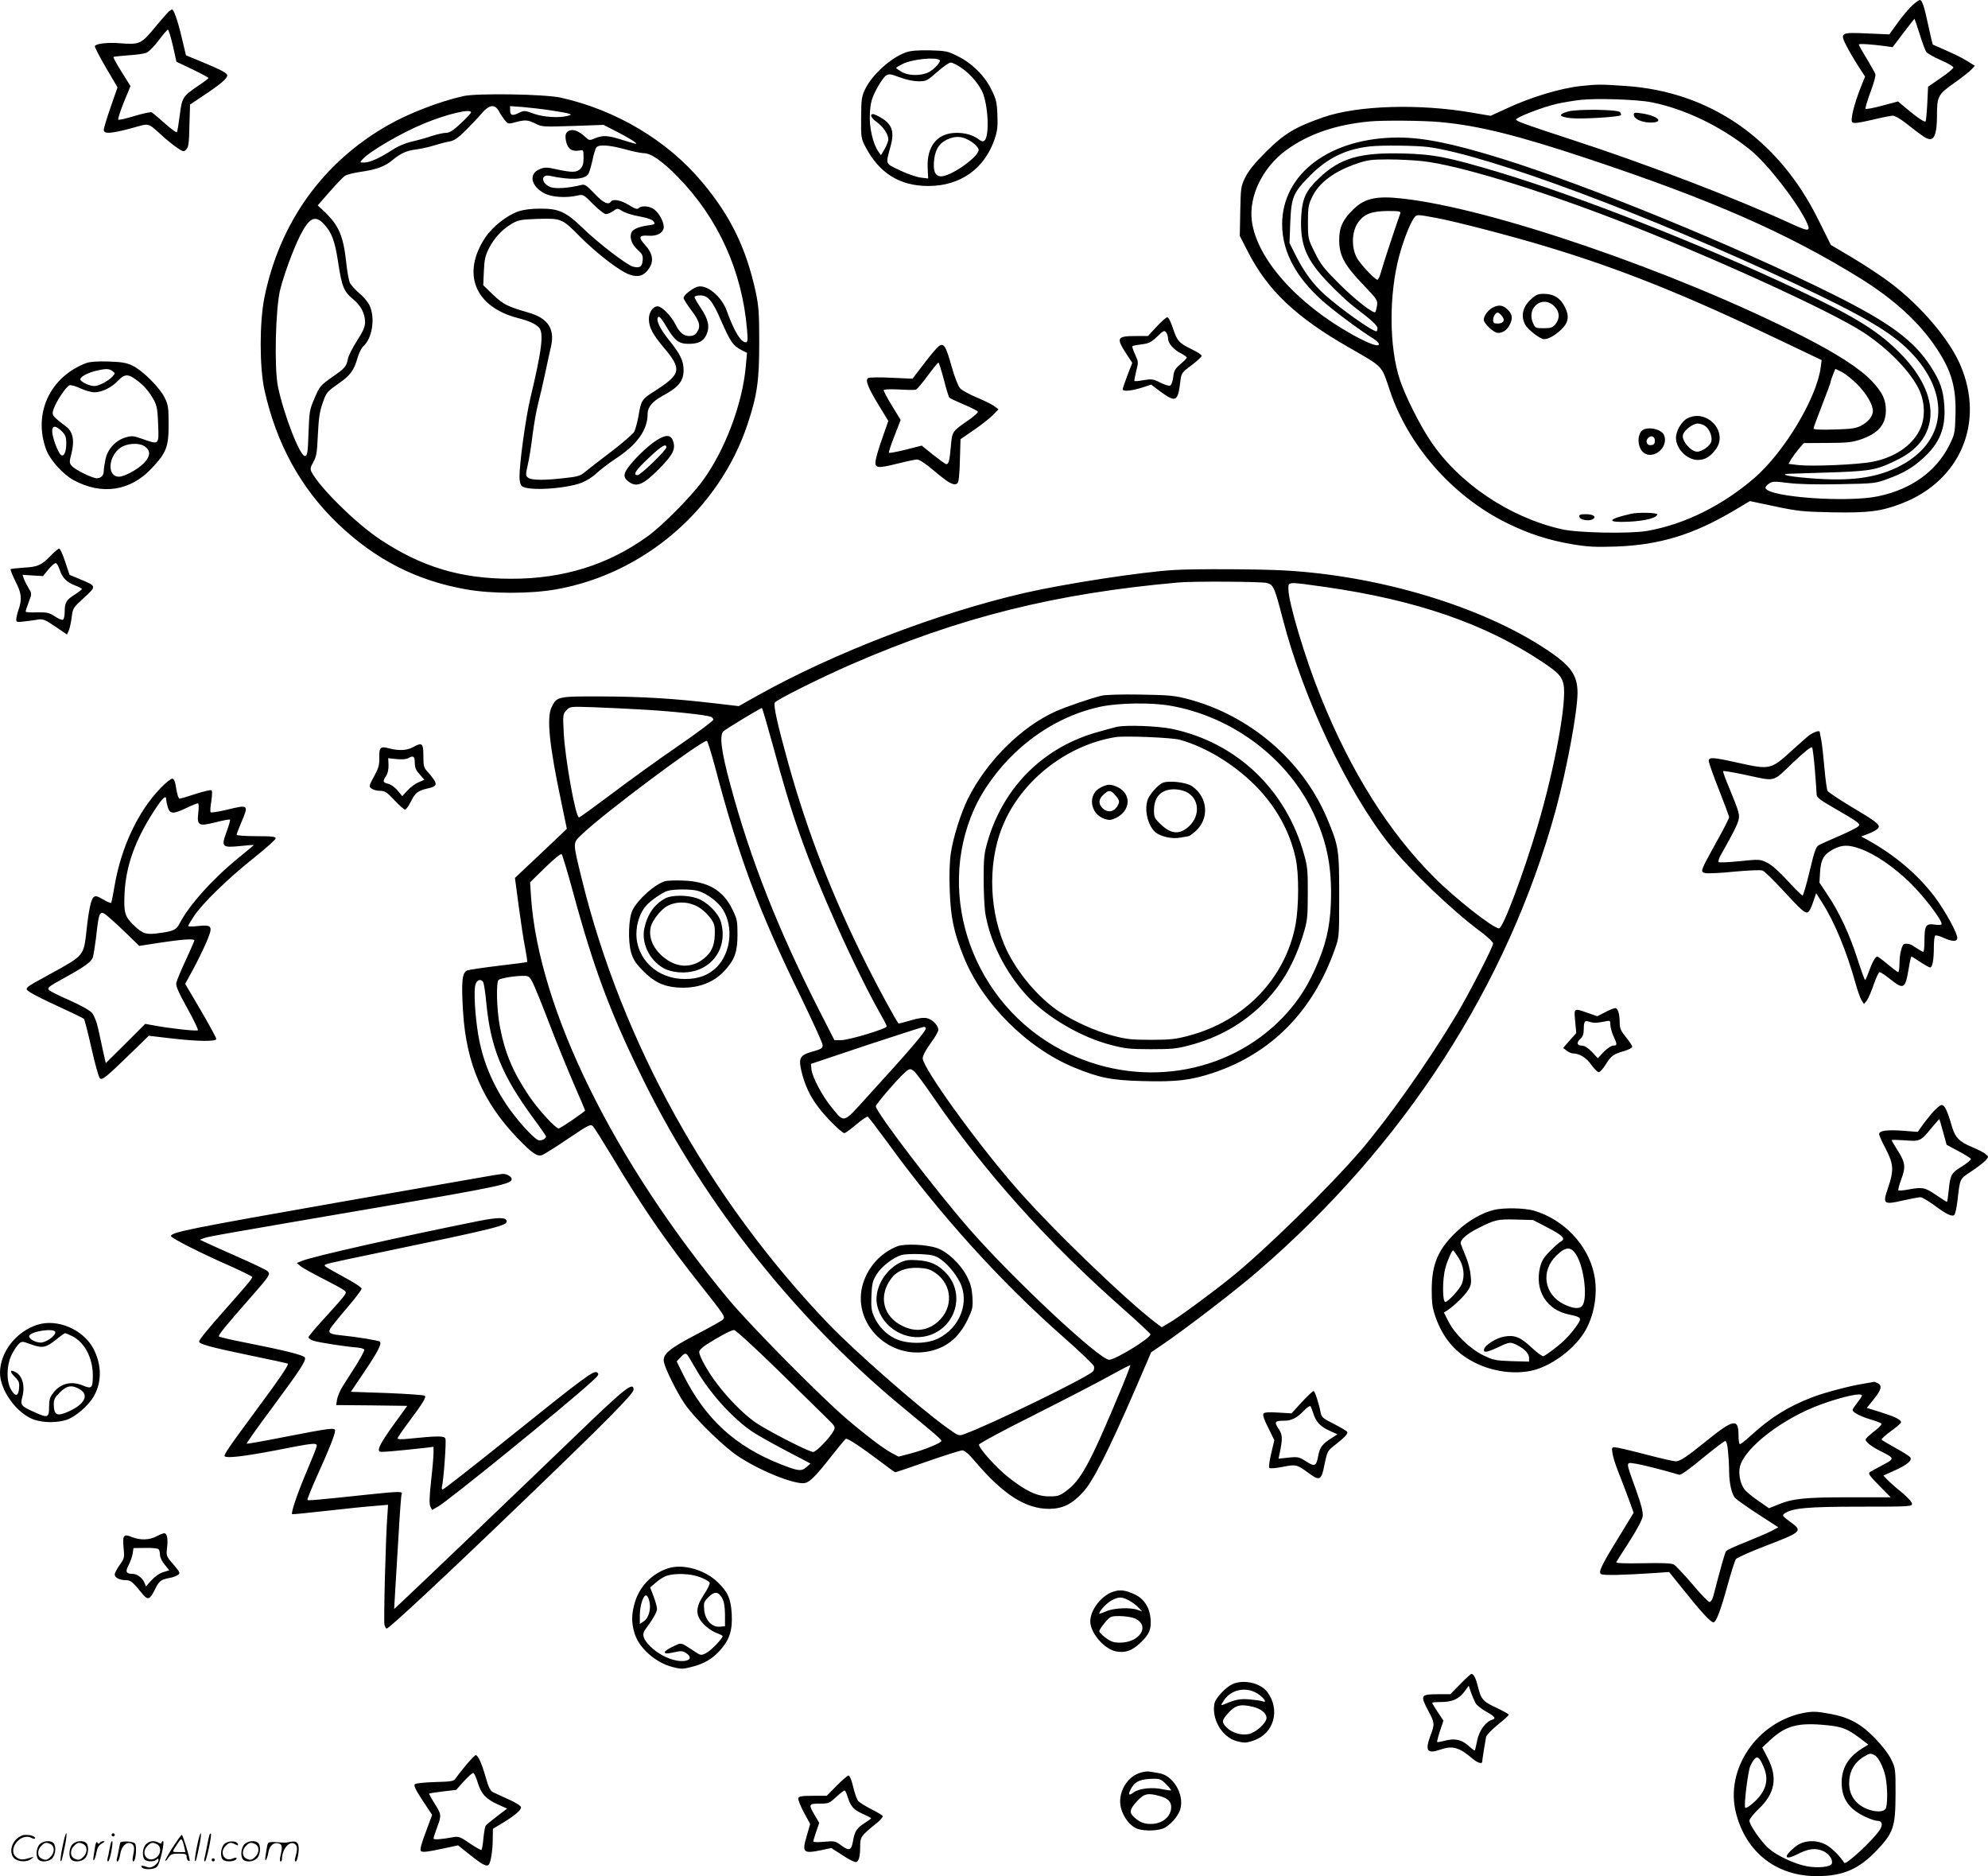 <?xml version="1.0" encoding="UTF-8"?>
<svg xmlns="http://www.w3.org/2000/svg" version="1.0" viewBox="0 0 1272.052 1200.401" preserveAspectRatio="xMidYMid meet">
  <g transform="translate(-0.599,1201) scale(0.1,-0.1)" fill="#000000" stroke="none">
    <path d="M12243 11976 c-21 -19 -63 -68 -93 -110 l-55 -76 -140 6 c-172 8 -177 5 -135 -78 16 -31 49 -88 74 -127 l46 -71 -29 -72 c-44 -113 -66 -207 -53 -220 9 -9 40 -5 126 15 62 15 123 27 134 27 11 0 47 -20 79 -45 120 -94 137 -105 159 -105 30 0 44 47 44 150 0 123 7 136 108 207 49 35 99 74 111 87 l23 25 -46 29 c-37 24 -86 47 -223 107 -1 0 -13 52 -27 115 -27 129 -41 170 -56 170 -5 0 -27 -15 -47 -34z m46 -183 c16 -54 36 -106 43 -116 7 -9 49 -33 93 -52 44 -19 80 -40 80 -47 0 -6 -36 -37 -81 -67 l-81 -56 -5 -108 c-3 -59 -8 -110 -11 -114 -7 -6 -54 25 -124 84 l-52 44 -101 -27 c-55 -15 -103 -24 -107 -20 -3 3 11 51 31 106 22 56 35 107 32 116 -4 10 -29 54 -56 100 -28 45 -50 85 -50 89 0 7 79 2 176 -11 l40 -6 69 91 c38 50 70 91 71 91 1 0 16 -44 33 -97z M1088 11938 c-8 -7 -50 -54 -92 -105 -87 -105 -97 -109 -219 -100 -80 7 -158 -2 -164 -18 -2 -6 30 -68 71 -138 l74 -126 -44 -126 c-24 -70 -44 -135 -44 -146 0 -27 43 -25 175 10 124 34 101 40 205 -53 30 -27 72 -60 93 -74 36 -24 39 -24 55 -8 14 14 18 41 20 152 l4 135 91 61 c103 68 147 106 147 125 0 15 -36 35 -164 88 l-100 41 -28 117 c-23 99 -50 177 -61 177 -2 0 -10 -6 -19 -12z m24 -220 l23 -103 103 -49 c56 -27 102 -52 102 -55 0 -3 -28 -25 -63 -48 -102 -69 -107 -77 -121 -192 -7 -55 -15 -103 -18 -107 -4 -3 -39 22 -78 57 -39 35 -76 66 -83 70 -6 4 -56 -7 -110 -23 -54 -17 -101 -27 -104 -24 -4 4 12 53 35 111 l43 104 -57 91 c-31 50 -55 93 -52 95 2 3 44 7 94 11 49 3 101 10 116 16 16 6 50 41 79 79 28 38 55 69 59 69 5 0 19 -46 32 -102z M5800 11674 c-94 -34 -212 -141 -257 -232 -24 -49 -26 -65 -27 -185 -1 -127 0 -134 28 -187 88 -168 219 -250 402 -250 205 0 360 110 425 302 17 51 20 80 17 154 -3 79 -8 100 -38 160 -43 89 -126 171 -217 215 -63 32 -76 34 -178 37 -82 1 -122 -2 -155 -14z m219 -49 c9 -10 -34 -58 -69 -76 -48 -26 -133 -25 -176 2 -19 11 -34 22 -34 25 0 2 19 13 42 25 59 30 214 46 237 24z m134 -46 c56 -37 109 -97 137 -153 39 -82 49 -287 15 -316 -9 -7 -19 -5 -36 8 -35 27 -85 42 -141 42 -125 0 -194 -85 -186 -229 l3 -63 -50 6 c-27 4 -88 25 -133 47 -94 46 -90 33 -57 155 24 88 10 135 -52 175 -26 16 -53 29 -60 29 -24 0 -13 -25 22 -50 42 -30 75 -79 75 -111 0 -13 -11 -41 -24 -63 l-23 -39 -17 24 c-35 50 -59 155 -54 242 4 69 10 93 41 154 21 40 48 79 60 88 22 14 29 13 91 -10 40 -15 87 -25 119 -25 50 0 56 3 120 60 38 33 76 60 86 60 10 0 39 -14 64 -31z m72 -478 c22 -15 41 -36 43 -48 6 -44 -185 -178 -245 -171 -36 4 -48 38 -39 112 9 69 41 110 101 131 50 17 89 10 140 -24z M10125 11460 c-134 -14 -326 -72 -485 -147 l-96 -44 -117 20 c-341 59 -732 47 -953 -29 -182 -64 -249 -104 -365 -219 -76 -76 -114 -123 -135 -166 -28 -57 -29 -67 -32 -217 l-3 -157 52 -102 c127 -247 308 -419 646 -612 224 -129 207 -111 263 -278 118 -352 403 -675 745 -844 139 -69 267 -111 420 -137 101 -17 146 -19 280 -15 279 10 493 75 754 229 l104 62 161 -34 c146 -31 180 -34 367 -38 232 -4 312 6 444 57 373 144 531 514 377 880 -70 167 -254 384 -451 532 -57 43 -166 115 -242 160 l-138 82 -80 161 c-255 516 -692 819 -1232 856 -159 11 -182 11 -284 0z m446 -104 c211 -41 445 -153 632 -303 106 -85 286 -314 356 -450 38 -76 28 -79 -86 -27 -358 165 -932 385 -1418 543 -288 94 -346 115 -348 126 -3 13 172 81 262 101 41 9 108 20 150 25 106 11 361 3 452 -15z m-1351 -127 c245 -22 498 -85 945 -234 793 -264 1270 -473 1740 -763 219 -136 382 -284 491 -449 99 -148 129 -256 122 -442 -3 -103 -5 -112 -42 -185 -84 -164 -240 -276 -451 -321 -195 -42 -704 -6 -722 52 -2 6 7 19 21 28 23 16 36 16 123 5 62 -8 182 -11 328 -8 226 4 231 5 310 34 101 37 157 70 224 130 108 97 148 194 138 339 -7 101 -26 156 -89 253 -108 165 -260 277 -618 456 -622 310 -1568 698 -2125 871 -309 96 -501 135 -660 135 -436 0 -745 -230 -745 -555 0 -186 101 -363 297 -523 84 -69 213 -163 284 -207 18 -11 35 -26 37 -34 9 -26 -58 -3 -165 56 -361 201 -616 489 -647 730 -20 158 68 339 217 450 143 105 317 165 537 186 84 8 345 6 450 -4z m-73 -160 c386 -53 1407 -434 2344 -874 436 -205 613 -309 733 -430 273 -277 240 -591 -78 -745 -145 -70 -306 -90 -556 -70 -164 13 -217 29 -100 30 41 1 167 5 280 9 219 9 253 17 386 84 263 133 271 405 18 667 -143 148 -290 240 -663 415 -630 297 -1396 597 -1921 755 -320 95 -408 113 -606 118 -276 7 -401 -29 -534 -154 -89 -84 -111 -132 -118 -249 -9 -181 31 -278 179 -430 56 -58 127 -124 158 -147 113 -86 151 -120 151 -139 0 -10 -3 -19 -7 -19 -28 1 -231 145 -332 236 -72 65 -131 144 -181 244 l-43 85 5 132 c7 163 18 189 127 300 112 112 226 168 381 186 77 9 303 6 377 -4z m-39 -90 c225 -25 717 -174 1237 -374 593 -228 1378 -586 1585 -722 161 -106 303 -253 357 -369 38 -83 39 -187 0 -260 -51 -99 -163 -173 -302 -199 -93 -18 -377 -30 -468 -21 l-67 8 17 30 c10 16 32 46 49 66 l32 37 148 1 c123 0 160 4 212 21 115 38 165 96 165 188 0 69 -23 116 -90 187 -78 82 -226 177 -451 291 -810 411 -1992 817 -2557 877 -161 18 -237 1 -308 -68 -68 -65 -92 -117 -92 -197 0 -100 33 -161 153 -286 91 -95 94 -101 89 -135 -4 -20 -8 -39 -11 -41 -12 -12 -131 81 -232 182 -95 95 -117 122 -155 199 -44 89 -44 90 -44 195 0 96 3 111 28 163 45 91 142 163 287 212 64 22 93 26 198 26 67 0 166 -5 220 -11z m-142 -334 c-18 -49 -108 -319 -121 -367 -8 -32 -20 -58 -25 -58 -13 0 -85 73 -121 123 -49 68 -48 187 2 251 38 48 85 65 183 66 74 0 87 -2 82 -15z m239 -31 c125 -24 480 -116 700 -183 474 -143 885 -308 1491 -598 l266 -127 -6 -47 c-26 -196 -232 -540 -423 -706 -204 -177 -448 -298 -688 -340 -112 -19 -442 -13 -547 11 -337 77 -661 296 -842 570 -68 102 -158 283 -191 381 -72 212 -73 555 -4 805 26 94 66 197 90 231 20 29 14 29 154 3z m2686 -1064 c58 -59 99 -129 99 -169 0 -33 -29 -70 -74 -94 -35 -18 -62 -22 -173 -25 -87 -3 -133 0 -133 6 0 6 25 73 55 150 30 77 55 144 55 150 0 5 7 26 15 46 l15 36 43 -21 c23 -12 67 -48 98 -79z M10041 11297 c-68 -19 -62 -34 16 -43 70 -7 307 7 320 19 3 4 1 13 -6 20 -17 17 -272 20 -330 4z M10460 11276 c0 -25 46 -48 101 -50 99 -2 58 43 -53 59 -40 6 -48 5 -48 -9z M9799 10092 c-50 -46 -63 -105 -34 -159 18 -33 96 -93 121 -93 26 0 64 20 103 55 53 48 61 88 31 149 -27 57 -72 86 -134 86 -40 0 -52 -5 -87 -38z m152 -41 c35 -35 38 -77 8 -115 -18 -22 -28 -26 -75 -26 -54 0 -55 1 -70 36 -41 98 64 178 137 105z M9565 10046 c-33 -14 -65 -55 -65 -82 0 -23 64 -84 90 -84 32 0 58 17 75 50 21 40 19 65 -7 94 -30 32 -56 38 -93 22z m50 -56 c24 -27 13 -50 -25 -50 -25 0 -30 4 -30 23 0 22 16 47 30 47 4 0 15 -9 25 -20z M10804 9334 c-38 -19 -74 -80 -74 -126 0 -69 71 -141 140 -141 47 0 83 23 118 73 75 111 -61 255 -184 194z m112 -49 c28 -19 48 -69 40 -100 -7 -28 -59 -65 -91 -65 -41 1 -102 73 -90 109 9 30 63 71 94 71 14 0 36 -7 47 -15z M10506 9248 c-23 -32 -20 -90 5 -122 55 -70 176 12 143 99 -17 44 -122 61 -148 23z m89 -58 c0 -18 -6 -26 -23 -28 -27 -4 -40 22 -22 44 19 22 45 13 45 -16z M10445 8723 c-157 -35 -165 -58 -17 -51 105 5 182 25 182 47 0 11 -123 14 -165 4z M10112 8703 c4 -20 63 -30 87 -14 24 15 1 31 -45 31 -38 0 -45 -3 -42 -17z M2970 11395 c-154 -35 -351 -111 -483 -187 -416 -237 -692 -623 -789 -1101 -32 -158 -32 -444 0 -592 76 -343 232 -628 469 -855 240 -230 504 -365 822 -421 163 -29 411 -29 575 0 564 100 1044 513 1225 1056 62 187 75 278 75 520 0 191 -3 234 -22 325 -62 284 -161 488 -346 708 -222 264 -548 458 -901 537 -103 23 -536 30 -625 10z m228 -96 c9 -18 27 -43 38 -58 21 -25 24 -25 68 -13 63 17 80 15 129 -9 40 -21 50 -21 238 -15 l197 7 78 -40 c85 -43 145 -81 129 -81 -5 0 -45 11 -88 25 -90 29 -124 31 -174 10 -35 -15 -38 -14 -62 9 -38 34 -70 49 -96 42 -30 -8 -37 -30 -25 -78 12 -43 38 -59 83 -51 26 5 27 4 27 -46 0 -38 -5 -56 -20 -71 -24 -24 -52 -25 -150 -4 -68 15 -78 15 -112 1 -71 -30 -55 -108 31 -154 47 -25 140 -31 213 -14 35 8 38 7 99 -55 35 -35 72 -64 82 -64 10 0 31 9 46 19 27 20 28 20 62 -1 18 -11 67 -26 108 -33 50 -9 80 -20 89 -32 12 -17 9 -19 -34 -25 -64 -9 -102 -26 -109 -49 -11 -34 5 -75 41 -107 30 -27 35 -37 32 -69 -3 -40 -19 -50 -62 -39 -37 9 -224 152 -317 243 -112 108 -155 128 -274 128 -61 0 -107 -6 -143 -18 -74 -26 -164 -97 -211 -167 -153 -230 -67 -444 209 -515 70 -18 110 -36 134 -60 33 -33 20 -142 -55 -455 -29 -123 -69 -410 -69 -501 0 -30 6 -51 16 -60 38 -31 273 -18 381 22 32 13 74 39 97 62 23 21 77 63 121 92 138 90 205 184 205 288 0 41 31 79 92 112 107 58 138 95 138 168 0 59 -22 103 -95 193 -59 74 -84 129 -67 146 7 7 23 -13 51 -60 53 -91 80 -112 142 -112 64 0 95 15 115 58 23 50 13 99 -35 170 -23 34 -41 66 -41 71 0 6 16 11 36 11 51 0 80 -35 137 -168 56 -128 75 -155 126 -181 l37 -19 -8 -86 c-21 -241 -135 -542 -279 -736 -73 -100 -258 -286 -347 -350 -254 -184 -542 -274 -877 -273 -322 0 -573 76 -839 253 -154 103 -382 328 -436 429 -10 20 -9 29 11 65 20 35 24 61 29 176 5 105 12 150 31 203 23 66 28 71 96 119 81 56 103 86 127 169 9 31 26 65 38 75 56 50 76 179 39 259 -10 22 -39 57 -65 78 -25 21 -52 51 -60 65 -8 15 -19 76 -25 136 -18 165 -47 233 -136 319 l-46 43 76 87 c42 48 86 94 98 102 12 8 56 19 97 25 104 15 156 34 204 73 57 47 92 63 156 71 30 4 82 15 115 26 33 10 77 22 98 25 29 5 53 21 105 73 37 37 83 86 103 110 46 53 82 57 107 11z m332 5 c52 -8 104 -17 115 -21 19 -6 18 -7 -5 -14 -54 -15 -154 -9 -217 13 -60 22 -63 22 -98 5 -42 -20 -55 -16 -55 19 l0 25 83 -6 c45 -4 125 -13 177 -21z m-510 -13 c0 -5 -29 -36 -65 -70 -50 -47 -73 -61 -96 -61 -16 0 -55 -9 -87 -19 -31 -11 -88 -27 -127 -36 -44 -10 -92 -30 -130 -55 -78 -51 -143 -80 -179 -80 -29 0 -29 0 -10 21 46 51 248 169 394 229 145 60 300 97 300 71z m985 -236 c49 -14 104 -25 120 -25 46 0 120 -51 220 -154 257 -263 410 -602 441 -975 6 -68 4 -81 -8 -81 -32 0 -74 69 -122 202 -34 93 -129 171 -188 153 -34 -11 -88 -54 -88 -71 0 -8 23 -44 50 -80 53 -70 62 -103 34 -142 -10 -15 -25 -22 -48 -22 -36 0 -63 23 -90 78 -28 54 -86 112 -112 112 -31 0 -58 -41 -56 -85 2 -52 24 -93 92 -175 122 -144 116 -173 -58 -284 -79 -50 -84 -57 -101 -160 -7 -38 -19 -82 -26 -97 -8 -15 -74 -72 -147 -128 -73 -55 -149 -114 -168 -130 -31 -26 -47 -31 -132 -40 -131 -15 -210 -14 -232 2 -17 13 -18 17 -3 83 9 38 23 125 31 194 9 69 25 161 37 205 11 44 32 132 45 195 13 63 30 138 36 165 25 112 -21 180 -145 215 -137 40 -160 52 -226 114 l-63 61 4 90 c3 73 9 100 32 145 33 66 85 122 146 158 40 24 58 27 153 31 166 5 167 5 283 -112 114 -114 258 -224 321 -245 54 -18 91 -6 121 39 33 47 25 97 -23 150 -46 51 -42 65 19 61 52 -4 90 14 98 46 8 28 -24 94 -57 120 -30 24 -84 29 -103 10 -9 -9 -23 -4 -62 20 -51 32 -103 41 -115 22 -15 -24 -51 -7 -105 51 -49 52 -62 61 -83 56 -82 -21 -169 -27 -201 -13 -59 25 -60 84 -2 71 132 -28 217 -25 245 9 6 8 18 47 27 87 8 40 20 79 26 86 16 20 84 15 183 -12z m-1928 -477 c52 -55 72 -109 93 -249 23 -152 37 -186 95 -233 50 -41 76 -91 77 -146 0 -31 -11 -57 -51 -119 -28 -44 -54 -95 -58 -113 -10 -53 -18 -63 -102 -121 -75 -53 -80 -59 -112 -134 -32 -73 -34 -86 -39 -223 -4 -124 -7 -145 -22 -148 -31 -6 -137 266 -174 447 -24 122 -15 500 15 619 26 101 83 255 126 342 59 117 97 136 152 78z M4184 9177 c-63 -47 -150 -137 -173 -180 -17 -31 -10 -50 23 -73 49 -32 91 -13 188 85 92 93 110 129 89 184 -16 41 -56 36 -127 -16z m86 -29 c0 -18 -165 -178 -184 -178 -33 0 -14 30 70 109 81 77 114 97 114 69z M7407 9920 l-56 -60 -75 0 c-123 0 -129 -11 -66 -109 l41 -63 -31 -79 c-16 -43 -30 -83 -30 -89 0 -16 52 -12 120 9 l62 20 60 -45 c97 -71 111 -64 126 61 7 59 8 60 72 108 36 27 65 54 65 60 0 7 -29 26 -65 43 -80 39 -92 52 -120 137 -12 37 -27 67 -35 67 -7 0 -38 -27 -68 -60z m73 -76 c0 -30 35 -71 81 -94 21 -11 39 -24 39 -28 0 -4 -18 -23 -41 -42 -35 -30 -42 -43 -46 -84 -4 -28 -12 -50 -20 -53 -8 -3 -36 5 -63 19 -44 23 -54 24 -105 16 -31 -6 -58 -8 -60 -6 -2 2 3 30 11 63 15 57 15 60 -7 107 -12 26 -20 50 -17 53 3 3 29 8 59 12 45 5 61 13 99 49 40 39 46 42 58 27 6 -9 12 -27 12 -39z M6013 9795 c-11 -8 -54 -58 -94 -111 l-74 -97 -135 6 c-74 4 -141 3 -149 -2 -20 -13 -2 -59 69 -176 l60 -98 -39 -112 c-22 -61 -41 -127 -43 -146 -4 -45 13 -47 142 -15 55 14 111 26 124 26 15 0 57 -28 112 -75 92 -78 127 -96 147 -76 8 8 13 61 15 146 l4 135 86 59 c48 33 103 76 122 96 l35 36 -25 19 c-14 11 -64 36 -112 56 -47 20 -96 46 -108 59 -13 14 -35 70 -55 140 -37 133 -50 153 -82 130z m32 -212 c15 -60 31 -112 36 -117 4 -5 47 -25 94 -45 48 -20 87 -40 88 -46 1 -5 -21 -25 -48 -45 -121 -84 -115 -76 -125 -178 -8 -91 -14 -112 -29 -112 -5 0 -42 27 -83 59 l-74 60 -102 -26 c-57 -14 -105 -23 -108 -20 -3 3 13 51 35 107 l40 103 -55 90 c-30 49 -54 95 -54 100 0 6 36 8 98 5 53 -3 102 -4 109 -1 7 2 40 42 75 89 34 46 65 84 69 84 3 0 18 -48 34 -107z M558 9687 c-233 -88 -342 -324 -256 -555 24 -65 108 -158 175 -194 181 -98 364 -70 500 76 94 100 108 137 108 281 0 107 -3 125 -25 170 -31 64 -141 174 -205 205 -40 19 -68 24 -154 27 -73 2 -118 -1 -143 -10z m167 -51 c19 -14 19 -15 0 -36 -25 -27 -87 -60 -115 -60 -33 0 -90 28 -90 43 0 17 49 43 106 56 57 13 78 13 99 -3z m151 -55 c49 -34 88 -80 117 -135 17 -33 22 -63 25 -153 5 -132 7 -129 -102 -91 -57 20 -68 21 -107 9 -64 -19 -114 -74 -128 -139 -6 -29 -11 -63 -11 -75 0 -29 -18 -47 -45 -47 -28 0 -136 53 -159 78 -17 20 -17 25 -3 80 21 82 10 139 -33 172 -93 71 -94 73 -81 113 16 48 81 146 102 152 9 3 40 -6 70 -20 30 -14 70 -25 89 -25 48 0 111 31 151 74 41 43 64 45 115 7z m-475 -330 c24 -24 29 -38 29 -76 0 -58 -15 -91 -35 -75 -19 16 -55 114 -55 150 0 39 22 39 61 1z m522 -92 c49 -26 49 -66 2 -114 -41 -41 -124 -85 -158 -85 -78 0 -69 133 12 187 38 25 107 31 144 12z M330 8454 c-60 -61 -81 -71 -173 -76 -42 -3 -80 -7 -83 -10 -3 -3 11 -37 30 -76 40 -76 44 -116 21 -182 -8 -23 -15 -52 -15 -63 0 -18 4 -19 53 -13 28 3 68 9 87 12 31 5 45 -1 110 -45 l75 -51 12 28 c6 15 14 53 18 85 7 55 9 59 78 122 82 75 82 75 -25 119 l-67 28 -28 84 c-15 46 -32 84 -38 84 -6 0 -31 -21 -55 -46z m58 -90 c17 -51 45 -80 99 -100 23 -9 43 -19 43 -23 0 -3 -20 -19 -45 -35 -55 -34 -65 -51 -65 -110 0 -25 -5 -48 -11 -51 -5 -4 -29 6 -52 21 -37 24 -50 27 -114 26 -40 -2 -73 1 -73 5 0 5 9 32 20 61 20 53 20 54 1 85 -11 18 -25 45 -31 61 l-10 28 65 -4 66 -4 35 43 c20 24 41 42 48 40 6 -2 17 -21 24 -43z M7520 8363 c-209 -12 -696 -87 -959 -147 -555 -128 -1217 -382 -1707 -656 l-121 -68 -154 18 c-263 31 -465 43 -724 44 -281 1 -287 0 -320 -70 -32 -67 -14 -244 62 -603 l36 -174 -64 -61 c-35 -34 -110 -104 -166 -157 l-102 -96 24 -180 c13 -98 31 -219 41 -266 9 -48 15 -89 13 -92 -2 -2 -84 -13 -181 -24 -98 -12 -188 -25 -202 -30 -33 -13 -39 -68 -27 -266 21 -332 127 -577 350 -809 93 -96 125 -118 157 -106 13 5 88 52 166 105 135 91 143 94 159 78 9 -10 65 -99 124 -197 188 -315 345 -543 560 -814 163 -206 164 -207 145 -226 -8 -8 -85 -51 -170 -95 -175 -92 -215 -126 -206 -175 9 -45 80 -189 131 -265 52 -79 211 -239 315 -318 118 -89 357 -193 444 -193 38 0 73 34 189 182 42 53 80 99 85 102 10 6 102 -55 230 -152 44 -34 83 -62 87 -62 3 0 96 31 206 70 110 38 210 70 222 70 16 0 42 -23 86 -75 178 -209 322 -300 471 -299 86 1 144 29 215 106 65 69 166 270 335 659 l102 237 71 48 c150 102 468 346 608 467 941 810 1602 1833 1909 2952 71 262 140 631 140 753 0 113 -44 174 -200 277 -414 275 -1066 471 -1674 505 -157 9 -576 11 -706 3z m592 -83 c43 -12 49 -26 102 -230 130 -504 411 -1100 679 -1438 131 -166 411 -434 590 -565 42 -32 77 -65 77 -74 0 -21 -159 -330 -239 -463 -181 -301 -430 -653 -607 -860 -205 -238 -616 -641 -834 -816 -115 -93 -339 -258 -393 -288 l-47 -28 -38 28 c-202 154 -684 620 -903 874 -256 295 -589 759 -589 819 0 16 20 54 50 95 28 38 50 76 50 86 0 30 -39 69 -75 76 -23 4 -58 -1 -106 -16 -39 -11 -72 -20 -74 -18 -15 17 -135 237 -202 372 -220 439 -379 847 -503 1292 -69 248 -95 366 -87 388 6 16 290 158 492 246 690 300 1301 453 2090 523 97 9 533 6 567 -3z m369 -25 c584 -83 1027 -235 1395 -481 100 -67 123 -91 134 -141 24 -103 -54 -532 -165 -907 -91 -307 -222 -656 -247 -656 -37 0 -279 190 -414 325 -291 291 -533 675 -727 1156 -99 244 -207 605 -207 690 0 48 -10 48 231 14z m-4346 -786 c174 -10 387 -33 419 -45 9 -3 16 -12 16 -19 0 -7 -100 -82 -222 -166 -123 -84 -314 -222 -425 -306 -112 -84 -207 -153 -212 -153 -22 0 -89 372 -98 543 -6 113 -5 118 17 142 23 25 24 25 174 20 83 -3 232 -10 331 -16z m820 -241 c119 -443 210 -700 399 -1125 91 -206 214 -456 282 -574 24 -42 44 -80 44 -86 0 -15 -238 -87 -290 -88 l-45 0 -97 190 c-262 515 -440 965 -568 1441 -60 221 -72 320 -44 346 20 17 235 147 245 148 3 0 36 -114 74 -252z m-375 -120 c153 -582 281 -926 551 -1478 76 -157 139 -295 139 -307 0 -19 -10 -26 -61 -40 -84 -23 -95 -41 -75 -126 21 -88 54 -161 109 -232 49 -66 150 -165 166 -165 6 0 40 25 76 55 36 31 69 53 74 50 5 -3 60 -75 123 -161 332 -459 722 -891 1125 -1246 106 -93 195 -178 199 -190 3 -12 0 -26 -7 -33 -43 -42 -655 -340 -821 -400 -37 -14 -38 -14 -115 42 -176 126 -593 492 -760 667 -763 798 -1317 1798 -1573 2836 -61 251 -61 233 1 293 136 131 759 597 798 597 4 0 27 -73 51 -162z m-911 -793 c138 -509 244 -792 461 -1230 391 -789 974 -1522 1665 -2090 193 -159 235 -195 235 -204 0 -13 -113 -59 -198 -81 l-76 -20 -40 21 c-54 28 -164 111 -294 222 -165 141 -614 595 -753 762 -737 886 -1216 1860 -1265 2575 l-6 95 96 94 c59 57 100 91 106 85 5 -5 36 -108 69 -229z m-252 -597 c13 -26 61 -145 107 -265 46 -120 116 -291 155 -381 39 -90 71 -165 71 -167 0 -7 -158 -115 -169 -115 -21 0 -136 126 -192 211 -103 154 -153 274 -185 444 -20 105 -24 279 -8 295 12 12 120 29 169 26 25 -1 33 -8 52 -48z m-320 10 c5 -7 15 -69 21 -138 28 -285 100 -461 301 -735 45 -60 81 -113 81 -116 0 -15 -31 -30 -49 -24 -30 9 -145 137 -207 231 -93 141 -151 284 -178 444 -21 125 -30 290 -17 323 11 29 32 35 48 15z m2833 -298 c0 -19 -104 -141 -379 -442 -153 -169 -140 -165 -224 -63 -60 73 -124 194 -129 244 l-3 34 355 119 c195 64 361 118 368 118 6 0 12 -4 12 -10z m-72 -277 c11 -10 62 -79 113 -153 334 -488 733 -933 1228 -1370 91 -80 166 -151 168 -157 7 -21 -223 -163 -264 -163 -62 0 -611 513 -893 835 -215 246 -600 750 -600 787 0 13 136 171 186 216 30 27 36 27 62 5z m-885 -1899 c139 -136 281 -275 316 -310 62 -60 64 -64 51 -88 -24 -46 -111 -136 -131 -136 -28 0 -312 146 -379 196 -74 54 -164 146 -235 239 -59 77 -115 177 -115 205 0 11 20 30 48 48 88 56 157 92 175 92 10 0 127 -107 270 -246z m-560 74 c8 -13 32 -54 55 -93 85 -144 228 -301 350 -384 31 -21 128 -76 216 -122 l158 -83 -27 -24 c-32 -27 -51 -25 -165 20 -290 114 -482 291 -622 572 l-42 85 24 26 c29 31 36 31 53 3z m2769 -200 c-204 -489 -260 -592 -361 -663 -37 -26 -51 -30 -104 -29 -76 0 -149 35 -260 123 -77 61 -187 184 -187 208 0 7 161 94 358 192 196 99 413 211 482 250 69 38 126 68 128 66 2 -2 -23 -68 -56 -147z M7055 7559 c-70 -17 -228 -71 -295 -101 -220 -99 -440 -318 -560 -557 -45 -90 -96 -252 -110 -350 -8 -53 -11 -140 -7 -239 6 -170 25 -264 88 -421 119 -299 405 -586 708 -711 163 -67 240 -82 439 -87 215 -6 305 5 449 52 373 124 640 395 780 791 28 79 28 79 28 344 0 299 -3 317 -79 497 -155 366 -491 654 -884 759 -87 23 -119 27 -307 30 -117 2 -228 -1 -250 -7z m438 -64 c398 -69 753 -336 918 -689 80 -172 112 -317 112 -511 0 -169 -22 -291 -77 -426 -62 -154 -128 -259 -228 -365 -360 -377 -938 -464 -1418 -213 -563 294 -812 982 -560 1544 54 121 150 253 258 356 161 153 350 255 552 298 118 24 321 27 443 6z M7150 7359 c-25 -6 -90 -24 -145 -40 -335 -102 -581 -353 -680 -694 -22 -76 -25 -106 -25 -239 0 -83 5 -180 10 -216 29 -182 129 -381 267 -531 127 -137 344 -265 538 -315 87 -23 120 -27 255 -27 135 0 167 3 251 26 182 48 338 137 465 263 122 122 203 262 260 449 25 82 28 105 28 255 1 142 -2 177 -22 247 -114 418 -430 721 -845 809 -90 19 -297 27 -357 13z m405 -82 c167 -47 343 -154 481 -291 135 -136 223 -294 261 -470 21 -97 20 -306 -1 -421 -65 -345 -327 -618 -685 -712 -82 -22 -118 -26 -241 -26 -125 0 -159 4 -245 27 -111 29 -252 93 -347 157 -140 95 -283 271 -347 427 -103 250 -102 559 4 788 127 277 408 489 710 538 60 9 360 -3 410 -17z M7445 7001 c-29 -13 -82 -72 -94 -104 -25 -65 -2 -167 47 -211 33 -29 110 -46 163 -35 24 4 47 8 51 9 4 0 23 14 42 30 92 81 82 219 -21 290 -36 25 -151 38 -188 21z m150 -57 c84 -40 94 -150 20 -220 -60 -56 -115 -52 -181 11 -40 38 -44 46 -44 89 0 88 45 135 128 136 24 0 59 -7 77 -16z M7050 6972 c-87 -43 -71 -170 25 -202 28 -9 41 -8 70 6 96 45 103 154 12 198 -44 20 -63 20 -107 -2z m87 -44 c32 -36 35 -46 22 -70 -23 -44 -66 -51 -99 -18 -27 27 -25 56 6 85 33 31 45 31 71 3z M4258 6371 c-64 -21 -168 -113 -204 -183 -26 -48 -31 -198 -10 -272 13 -44 29 -69 75 -116 69 -71 130 -101 218 -108 127 -10 234 28 307 109 63 69 81 119 81 229 0 88 -3 101 -33 162 -60 123 -157 179 -317 184 -49 2 -102 0 -117 -5z m214 -61 c57 -16 130 -71 160 -120 69 -112 50 -277 -40 -368 -53 -52 -114 -75 -202 -76 -175 -1 -311 124 -312 287 0 70 25 143 65 185 30 33 103 83 135 92 39 12 151 12 194 0z M4265 6263 c-71 -37 -116 -101 -136 -192 -22 -102 41 -220 140 -264 29 -12 67 -19 105 -19 181 0 295 153 244 326 -17 56 -90 128 -153 149 -61 21 -160 21 -200 0z m209 -56 c22 -12 55 -41 73 -65 28 -36 33 -52 33 -95 0 -74 -15 -118 -52 -154 -78 -76 -177 -82 -265 -16 -76 56 -111 135 -92 206 10 39 66 110 103 129 60 33 136 31 200 -5z M5748 4036 c-105 -41 -186 -129 -220 -239 -73 -240 147 -477 406 -436 122 20 206 86 264 207 32 67 34 78 30 145 -4 58 -12 86 -38 136 -41 76 -123 153 -187 175 -67 24 -208 30 -255 12z m265 -75 c48 -30 101 -90 134 -153 66 -129 1 -296 -142 -364 -74 -35 -200 -34 -273 2 -59 29 -107 80 -134 142 -16 36 -19 61 -16 131 3 77 7 94 33 137 32 51 103 106 159 124 17 5 70 8 118 6 67 -3 94 -8 121 -25z M5762 3930 c-101 -52 -166 -175 -143 -274 33 -142 186 -232 325 -192 176 51 240 263 119 397 -52 57 -104 81 -188 86 -57 4 -78 0 -113 -17z m230 -65 c109 -76 116 -223 15 -312 -65 -57 -142 -67 -222 -29 -128 59 -161 192 -77 305 37 50 93 72 174 69 55 -3 75 -9 110 -33z M11573 7298 c-21 -18 -65 -57 -98 -87 -139 -127 -142 -127 -350 -81 -161 36 -185 37 -185 11 0 -11 29 -94 65 -184 36 -91 65 -170 65 -176 0 -7 -36 -78 -81 -158 -105 -190 -105 -191 -72 -199 15 -4 99 0 186 9 88 8 169 12 181 7 12 -4 70 -61 130 -126 121 -131 141 -148 160 -141 8 3 23 32 33 64 l20 58 35 -55 c83 -129 159 -314 218 -525 12 -44 29 -91 37 -104 l16 -25 18 22 c9 12 29 58 44 102 15 44 32 80 38 80 6 0 37 -20 68 -45 87 -69 96 -64 119 73 6 39 14 72 16 72 3 0 28 -16 57 -35 28 -19 57 -35 63 -35 15 0 24 48 24 131 0 37 4 70 9 73 5 3 29 -3 52 -14 57 -26 89 -26 89 -1 0 32 -77 172 -144 262 -107 142 -255 268 -432 366 l-39 21 30 11 c49 18 77 35 82 48 7 18 -23 41 -180 134 -76 46 -142 90 -147 99 -5 9 -14 74 -20 145 -6 70 -15 150 -20 178 -6 27 -10 51 -10 53 0 15 -46 -2 -77 -28z m46 -217 c6 -74 11 -143 11 -155 0 -17 23 -35 103 -81 168 -97 180 -106 164 -122 -8 -8 -63 -36 -123 -62 -60 -26 -119 -52 -131 -59 -17 -10 -28 -40 -58 -167 -20 -85 -41 -155 -45 -155 -5 0 -48 43 -96 95 -55 60 -103 103 -132 116 -43 21 -48 22 -173 9 -71 -7 -132 -10 -136 -6 -4 4 2 24 13 44 119 212 126 229 112 281 -5 20 -30 84 -55 144 -25 59 -44 110 -41 113 3 3 61 -7 129 -21 216 -46 181 -54 316 74 77 73 120 107 124 98 4 -6 12 -72 18 -146z m288 -501 c95 -33 219 -118 323 -220 86 -84 200 -234 200 -262 0 -6 -16 -8 -44 -4 -57 9 -66 -6 -66 -103 0 -39 -3 -71 -8 -71 -4 0 -23 11 -43 24 -34 24 -51 30 -76 27 -17 -1 -33 -65 -33 -128 0 -29 -4 -53 -8 -53 -4 0 -34 23 -67 50 -33 28 -63 50 -67 50 -12 0 -34 -40 -54 -97 -10 -29 -21 -53 -24 -53 -3 0 -25 61 -49 135 -49 154 -117 301 -192 411 l-51 77 4 69 c6 83 25 113 88 146 54 27 94 28 167 2z M2650 7230 c-41 -22 -91 -25 -155 -8 -56 15 -64 7 -62 -66 1 -41 -6 -64 -34 -114 -33 -62 -34 -64 -15 -78 11 -8 36 -14 55 -14 30 0 43 -9 91 -60 31 -33 61 -60 68 -60 7 0 24 25 39 55 27 54 43 66 108 81 50 11 58 23 39 53 -9 14 -28 39 -43 54 -23 25 -26 37 -26 100 0 82 -8 89 -65 57z m10 -100 c0 -30 7 -48 31 -74 l30 -35 -36 -16 c-21 -8 -53 -32 -71 -52 l-34 -37 -30 36 c-17 21 -43 39 -60 43 -34 8 -37 16 -13 51 10 15 16 43 15 69 l-2 44 54 -6 c31 -3 61 -1 72 5 34 20 44 14 44 -28z M1033 6967 c-144 -149 -251 -377 -293 -620 -10 -60 -20 -111 -23 -114 -3 -2 -26 7 -51 22 -37 22 -49 25 -61 15 -16 -14 -31 -79 -45 -210 -19 -168 -13 -161 -235 -283 -170 -93 -165 -89 -126 -116 18 -13 100 -54 184 -92 83 -38 155 -73 160 -78 4 -4 26 -88 48 -187 22 -98 46 -185 54 -193 15 -15 40 6 227 188 l86 84 144 -17 c175 -20 288 -21 288 -3 0 7 -45 89 -99 182 l-100 170 49 90 c27 49 65 127 85 173 46 106 41 117 -52 107 -35 -4 -63 -4 -63 0 0 4 17 32 37 63 54 82 217 240 381 371 78 62 142 119 142 127 0 11 -24 14 -125 14 -69 0 -125 4 -125 9 0 5 14 41 30 79 49 115 48 115 -97 80 -51 -12 -96 -19 -99 -15 -4 4 -2 35 4 69 5 35 7 67 2 71 -4 5 -49 -6 -100 -22 -51 -17 -98 -31 -105 -31 -7 0 -15 26 -21 62 -6 44 -14 64 -25 66 -8 1 -43 -26 -76 -61z m37 -76 c0 -10 5 -32 11 -50 14 -40 35 -40 117 -1 35 17 68 30 74 30 6 0 7 -21 3 -58 -10 -85 1 -91 111 -63 48 12 89 20 92 17 2 -3 -7 -38 -22 -77 -36 -98 -30 -104 88 -92 47 5 86 8 86 6 0 -1 -44 -38 -97 -81 -166 -135 -316 -302 -377 -419 -21 -42 -39 -51 -130 -63 -85 -12 -105 -6 -164 50 -58 56 -65 81 -59 205 9 177 68 341 191 530 55 84 76 103 76 66z m-358 -758 c24 -20 75 -68 114 -106 l71 -69 136 21 c138 21 217 26 217 14 0 -3 -25 -60 -55 -126 -31 -65 -58 -131 -61 -146 -4 -19 14 -60 70 -161 41 -74 72 -138 68 -142 -7 -7 -182 12 -287 32 l-50 9 -126 -126 -126 -125 -18 78 c-9 44 -23 109 -32 147 -8 39 -25 79 -38 96 -15 17 -69 47 -144 81 -67 29 -125 58 -131 65 -13 16 -7 20 110 85 116 64 159 95 170 124 4 13 13 67 20 122 21 188 22 189 92 127z M10276 5533 l-50 -25 -60 21 c-91 32 -89 33 -81 -54 l7 -75 -42 -47 -42 -48 22 -17 c12 -10 31 -18 41 -18 41 0 88 -29 118 -74 18 -25 39 -46 47 -46 8 0 28 23 45 50 34 55 47 65 120 86 27 8 49 20 49 27 0 7 -18 34 -40 61 -31 37 -40 57 -40 86 0 62 -11 100 -29 100 -9 -1 -38 -12 -65 -27z m-61 -67 c11 0 37 4 58 8 36 8 37 7 37 -20 0 -16 9 -49 20 -73 25 -55 25 -61 -2 -61 -12 0 -38 -18 -60 -40 l-38 -41 -38 41 c-27 27 -47 40 -65 40 -32 0 -35 20 -7 45 14 13 20 31 20 60 0 49 6 58 34 48 12 -4 30 -7 41 -7z M12368 4888 c-24 -29 -55 -68 -67 -86 l-24 -34 -92 7 c-103 8 -155 1 -155 -21 0 -8 19 -52 43 -96 50 -98 52 -136 14 -248 -36 -104 -30 -110 95 -81 51 11 101 21 112 21 10 0 48 -22 85 -49 82 -61 118 -78 132 -64 6 6 15 46 20 89 17 147 13 139 87 188 37 24 78 56 91 69 23 25 23 26 3 42 -10 10 -50 30 -88 46 -83 35 -108 61 -130 137 -28 97 -45 132 -64 132 -10 0 -37 -24 -62 -52z m71 -120 l23 -83 75 -40 c42 -22 78 -45 80 -50 2 -6 -24 -27 -57 -48 -69 -42 -75 -54 -85 -154 -4 -40 -9 -73 -11 -73 -3 0 -34 20 -71 45 -70 48 -86 51 -177 34 -32 -6 -60 -8 -63 -5 -3 3 5 33 17 66 31 83 28 110 -19 185 -23 36 -41 67 -41 70 0 3 38 2 84 -1 97 -8 102 -6 171 79 26 31 49 57 50 57 1 0 12 -37 24 -82z M3045 4470 c-88 -15 -484 -85 -880 -154 -943 -166 -1065 -190 -1065 -215 0 -12 195 -111 378 -191 78 -35 142 -66 142 -71 0 -10 -31 -47 -170 -204 -119 -134 -170 -197 -170 -209 0 -16 79 -37 315 -86 137 -28 251 -53 253 -55 7 -7 -55 -99 -208 -305 -171 -231 -204 -280 -196 -288 14 -13 124 0 319 37 259 51 273 52 269 26 -2 -11 -33 -88 -68 -170 -56 -133 -97 -254 -89 -263 1 -2 103 8 226 22 123 14 261 28 306 31 l82 7 -4 -63 c-11 -133 -25 -680 -19 -704 3 -14 10 -25 14 -25 16 0 369 329 905 845 499 480 675 658 675 683 0 54 -53 12 -345 -269 -353 -340 -1091 -1046 -1139 -1089 l-48 -45 6 105 c4 58 13 222 22 364 8 143 17 263 20 267 10 17 -19 17 -191 -1 -358 -38 -406 -42 -412 -37 -2 3 25 72 62 154 75 165 115 265 115 290 0 20 -31 16 -334 -43 -125 -25 -230 -43 -232 -41 -2 2 70 105 162 228 182 246 219 302 211 323 -6 15 -124 45 -382 96 -88 17 -164 35 -168 39 -7 7 40 65 217 266 106 121 113 132 95 151 -8 8 -91 48 -184 89 -94 41 -188 84 -210 94 l-40 19 26 10 c25 10 111 25 1139 201 753 129 830 146 830 177 0 16 -32 34 -57 33 -10 0 -90 -13 -178 -29z M9566 4269 c-76 -18 -167 -70 -237 -137 -120 -113 -161 -207 -162 -372 0 -88 4 -117 25 -178 49 -137 129 -230 252 -291 113 -57 254 -76 366 -50 118 27 260 130 330 239 66 103 93 254 66 378 -39 187 -194 350 -385 406 -59 17 -191 20 -255 5z m342 -113 c98 -51 118 -72 86 -89 -10 -5 -42 -33 -70 -62 -40 -40 -54 -63 -64 -104 -35 -147 41 -271 183 -301 77 -16 84 -22 62 -57 -40 -61 -90 -115 -149 -159 -33 -26 -67 -49 -74 -51 -6 -3 -41 22 -77 56 -72 67 -108 81 -175 69 -51 -9 -123 -55 -128 -81 -5 -24 17 -21 90 13 73 35 78 35 121 14 49 -25 77 -55 77 -82 l0 -24 -113 3 c-104 4 -118 7 -181 38 -85 42 -179 133 -221 214 l-30 59 25 16 c44 30 109 93 131 129 18 29 21 44 15 95 -3 33 -17 87 -32 121 -14 34 -28 70 -31 79 -7 23 37 63 112 100 106 54 123 58 240 55 l110 -3 93 -48z m187 -180 c49 -84 70 -278 35 -321 -18 -22 -60 -18 -119 11 -126 63 -148 213 -45 312 61 58 94 58 129 -2z m-756 -14 c33 -52 41 -114 21 -166 -12 -33 -88 -116 -106 -116 -19 0 -19 146 0 215 12 47 42 115 50 115 2 0 18 -22 35 -48z M3075 4199 c-494 -99 -1069 -228 -1135 -256 l-35 -14 25 -21 c14 -11 77 -46 140 -78 63 -32 124 -65 134 -73 19 -14 19 -16 4 -38 -9 -13 -64 -76 -122 -139 -58 -62 -106 -120 -106 -126 0 -7 15 -17 33 -23 35 -11 217 -39 281 -43 22 -2 41 -8 43 -14 2 -5 -22 -50 -53 -100 -31 -49 -70 -110 -86 -135 -16 -25 -31 -62 -35 -82 l-6 -37 228 -2 227 -3 -87 -120 c-82 -114 -105 -158 -91 -172 6 -6 89 1 299 24 l47 6 0 -40 c0 -22 -7 -104 -16 -181 -11 -105 -12 -147 -4 -162 l11 -21 37 21 c67 38 798 631 981 797 46 41 52 50 39 61 -21 17 -74 -22 -571 -421 -224 -180 -412 -327 -418 -327 -6 0 -8 8 -5 18 10 37 29 290 22 307 -7 19 -44 19 -243 -1 -38 -4 -63 -3 -63 3 0 5 32 52 71 104 91 122 114 159 103 169 -5 4 -113 12 -241 17 l-232 8 89 132 c83 123 110 176 97 189 -7 7 -153 31 -237 39 -82 8 -96 15 -81 44 7 11 54 71 106 131 52 61 95 117 95 125 0 8 -51 41 -115 75 -63 34 -117 65 -120 70 -7 12 -9 11 365 89 736 153 804 170 798 199 -5 24 -54 24 -173 1z M246 3534 c-136 -43 -238 -173 -240 -304 -2 -114 108 -266 220 -304 61 -20 147 -20 207 0 56 19 138 90 172 148 54 93 53 205 -3 310 -66 121 -230 190 -356 150z m114 -48 c0 -24 -59 -66 -94 -66 -35 0 -79 26 -73 43 10 30 167 52 167 23z m110 -26 c78 -40 129 -138 130 -248 0 -83 -7 -91 -63 -67 -75 31 -144 14 -191 -48 -21 -27 -26 -45 -26 -90 0 -68 -9 -71 -92 -33 -90 40 -93 45 -78 103 17 64 -1 130 -42 152 -39 22 -43 8 -8 -28 27 -26 31 -37 28 -73 -4 -53 -24 -57 -52 -8 -31 53 -28 160 6 225 14 28 35 58 45 67 19 17 22 17 79 -4 72 -26 95 -21 160 32 27 22 52 40 57 40 4 0 25 -9 47 -20z m48 -340 c59 -36 30 -95 -73 -141 -74 -34 -95 -24 -95 48 0 28 8 44 39 74 45 45 78 50 129 19z M11920 3155 c-88 -15 -243 -56 -318 -85 -154 -59 -268 -130 -395 -247 -32 -29 -62 -53 -68 -53 -5 0 -9 26 -9 59 0 107 -32 101 -200 -34 -128 -104 -174 -135 -201 -135 -13 0 -101 20 -196 45 -95 25 -182 45 -194 45 -20 0 -21 -4 -15 -40 3 -22 20 -75 37 -118 17 -42 46 -118 65 -169 l33 -92 -81 -133 c-126 -204 -146 -246 -128 -259 14 -10 143 -7 351 7 l85 6 91 -113 c109 -137 175 -209 192 -209 18 0 44 68 91 237 23 84 47 159 54 168 6 8 88 45 181 81 244 93 249 98 163 159 -47 35 -50 39 -34 51 49 35 147 44 485 44 318 0 331 1 331 19 0 11 -28 41 -67 74 -38 30 -79 67 -92 81 l-24 25 69 31 c84 38 119 67 102 87 -6 7 -48 34 -94 59 -46 25 -86 49 -88 53 -3 4 24 29 59 54 36 26 65 51 65 57 0 17 -42 37 -132 65 l-87 27 44 55 c49 60 56 87 26 103 -11 5 -21 10 -23 9 -2 -1 -37 -7 -78 -14z m0 -74 c0 -4 -13 -25 -30 -46 -16 -21 -30 -41 -30 -46 0 -15 46 -40 112 -60 37 -11 70 -23 73 -28 2 -5 -12 -21 -32 -37 -21 -16 -46 -37 -56 -47 -18 -18 -18 -19 0 -39 10 -11 43 -33 73 -48 102 -52 102 -51 24 -93 -38 -20 -76 -41 -84 -46 -12 -9 -1 -24 60 -86 l74 -75 -264 0 c-286 0 -362 -8 -455 -46 l-60 -24 -69 48 c-38 26 -78 59 -88 73 -28 38 -40 103 -28 148 33 122 278 309 520 396 142 51 260 76 260 56z m-857 -358 c4 -38 7 -95 7 -128 1 -75 16 -144 38 -169 9 -10 75 -57 147 -104 l130 -84 -45 -24 c-25 -13 -98 -44 -162 -70 -65 -25 -121 -51 -127 -58 -8 -9 -33 -100 -82 -288 -6 -22 -16 -38 -24 -38 -8 0 -58 51 -110 114 -53 62 -107 119 -119 126 -16 8 -74 11 -198 8 -116 -2 -174 0 -170 7 3 6 41 66 85 134 49 77 81 137 84 160 3 26 -8 71 -42 166 -68 189 -68 179 -9 171 38 -5 186 -42 285 -72 10 -3 66 37 149 106 73 60 139 110 145 110 8 0 15 -26 18 -67z M8336 3039 l-66 -72 -85 5 c-59 4 -87 2 -94 -6 -7 -8 2 -37 30 -91 l39 -80 -20 -84 c-11 -47 -17 -88 -12 -93 5 -5 43 -2 86 7 87 16 89 16 168 -42 69 -50 80 -44 99 57 16 77 20 87 55 115 77 60 97 82 90 94 -4 6 -43 29 -86 51 -70 35 -78 42 -84 74 -12 61 -37 136 -45 136 -5 0 -39 -32 -75 -71z m74 -74 c17 -53 45 -83 105 -110 l49 -22 -39 -25 c-57 -36 -74 -58 -84 -112 -13 -68 -21 -72 -77 -37 -45 29 -52 31 -112 25 l-65 -7 7 34 c20 96 19 119 -8 159 -28 43 -23 50 40 50 44 0 80 19 123 64 19 20 38 33 42 29 4 -5 12 -26 19 -48z M1007 2180 c-45 -24 -103 -26 -158 -4 -53 22 -60 11 -52 -73 6 -60 4 -66 -26 -107 -17 -25 -31 -51 -31 -60 0 -20 31 -36 70 -36 32 0 45 -11 109 -90 34 -41 47 -35 81 36 24 48 37 58 91 68 19 3 43 12 53 19 17 12 14 17 -29 68 -46 53 -46 55 -40 106 7 58 0 93 -18 93 -7 0 -29 -9 -50 -20z m15 -84 c4 -6 8 -22 8 -36 0 -14 13 -42 30 -61 l29 -36 -38 -12 c-23 -6 -54 -28 -75 -51 l-36 -40 -10 24 c-11 29 -47 56 -75 56 -42 0 -49 14 -26 56 11 22 23 55 26 74 l5 35 78 1 c46 1 80 -3 84 -10z M4297 1980 c-106 -27 -194 -111 -227 -217 -24 -78 -25 -132 -4 -202 27 -94 134 -189 243 -217 55 -14 67 -14 123 1 81 20 136 53 186 111 56 63 76 126 70 228 -5 95 -25 141 -90 203 -77 75 -208 115 -301 93z m188 -61 c31 -12 59 -27 62 -35 3 -7 -13 -41 -36 -75 -55 -83 -57 -132 -5 -188 19 -22 55 -47 80 -57 24 -9 44 -19 44 -22 0 -16 -78 -96 -106 -109 -32 -16 -35 -15 -71 9 -97 63 -83 60 -141 33 -28 -13 -52 -29 -52 -35 0 -12 13 -12 68 0 34 8 47 7 67 -6 51 -33 18 -61 -58 -49 -58 10 -125 46 -170 91 -46 46 -55 76 -33 107 50 67 76 113 76 133 0 12 -10 48 -22 80 l-22 57 37 32 c20 18 52 37 69 43 57 18 152 14 213 -9z m140 -131 c14 -25 19 -52 20 -108 l0 -75 -32 -3 c-51 -5 -94 41 -101 106 -4 47 -2 54 26 82 39 39 63 38 87 -2z m-462 -33 c8 -48 -9 -100 -38 -119 l-25 -16 0 55 c0 67 26 141 45 125 7 -6 15 -26 18 -45z M7126 1825 c-84 -30 -156 -136 -142 -208 14 -74 96 -160 163 -173 58 -11 102 4 153 52 60 56 74 89 68 158 -6 71 -42 127 -100 154 -61 29 -97 33 -142 17z m102 -54 c20 -10 48 -31 62 -46 l25 -26 -28 10 c-46 18 -157 13 -204 -9 -24 -10 -43 -17 -43 -14 0 17 47 67 78 84 47 24 64 25 110 1z m37 -115 c104 -44 37 -156 -93 -156 -39 0 -58 6 -90 30 -23 17 -42 36 -42 43 0 7 16 32 36 55 34 41 38 42 95 42 33 0 75 -7 94 -14z M9350 1235 l-64 -65 -72 0 c-119 0 -122 -5 -69 -106 41 -76 42 -86 15 -156 -37 -98 -23 -121 57 -94 85 29 122 19 216 -60 28 -23 57 -32 57 -16 0 11 20 134 25 159 3 12 37 47 75 78 39 31 70 59 70 64 0 4 -36 24 -80 45 -87 40 -98 54 -119 141 -12 48 -26 75 -40 75 -4 0 -36 -29 -71 -65z m98 -123 c7 -12 37 -36 67 -53 58 -33 66 -44 37 -53 -41 -13 -82 -71 -94 -132 -7 -32 -13 -61 -15 -63 -2 -3 -16 7 -31 21 -52 49 -98 59 -171 38 -19 -5 -37 -8 -39 -5 -2 2 6 34 18 70 l22 66 -36 54 c-20 30 -36 57 -36 60 0 3 25 5 55 5 72 0 114 18 150 65 l29 39 15 -45 c9 -24 22 -54 29 -67z M7893 1235 c-43 -19 -109 -89 -116 -124 -20 -99 48 -215 141 -241 49 -13 62 -13 113 5 127 45 168 195 85 308 -43 58 -150 84 -223 52z m171 -69 c38 -28 49 -53 19 -41 -10 4 -47 9 -83 12 -61 5 -89 -1 -165 -33 -19 -7 -18 -6 2 26 48 75 154 92 227 36z m-39 -77 c51 -13 85 -41 85 -71 0 -32 -70 -95 -114 -103 -49 -10 -106 8 -140 41 -34 34 -33 46 6 90 48 55 81 63 163 43z M11545 1050 c-299 -60 -502 -361 -431 -640 64 -252 259 -404 516 -404 168 0 269 44 384 164 108 114 120 150 121 360 0 162 0 166 -29 225 -19 37 -58 88 -106 137 -89 91 -167 132 -287 153 -87 16 -110 16 -168 5z m157 -79 c94 -10 126 -23 206 -83 l53 -40 -43 -27 c-87 -55 -128 -125 -128 -218 1 -103 47 -169 155 -219 28 -13 60 -24 73 -24 31 0 38 -24 16 -58 -43 -66 -217 -227 -227 -211 -30 47 -87 102 -123 119 -64 31 -140 25 -191 -16 -80 -65 -70 -91 18 -46 68 35 114 40 164 17 35 -17 61 -55 52 -79 -8 -21 -86 -30 -159 -17 -78 14 -193 68 -247 116 -48 44 -121 149 -121 176 0 11 27 44 59 75 104 98 123 199 59 324 l-36 69 48 45 c103 96 181 117 372 97z m299 -191 c24 -13 55 -74 69 -134 15 -69 15 -192 0 -211 -26 -31 -127 -10 -178 38 -36 34 -53 73 -54 126 0 75 31 132 92 170 40 24 44 25 71 11z m-711 -73 c29 -65 23 -124 -17 -180 -27 -39 -91 -92 -100 -83 -10 10 18 238 33 268 36 72 52 71 84 -5z M2990 719 c-28 -34 -58 -72 -66 -84 -14 -22 -23 -24 -134 -27 -68 -2 -124 -8 -130 -14 -8 -8 6 -37 50 -104 l61 -92 -41 -111 c-29 -76 -38 -113 -31 -120 11 -11 43 -6 182 24 l56 12 69 -55 c86 -69 113 -83 127 -69 13 13 26 91 26 168 l1 62 60 36 c78 47 120 83 120 101 0 9 -32 30 -77 50 -43 19 -89 41 -102 47 -18 9 -29 31 -47 95 -26 91 -49 142 -64 142 -5 0 -32 -28 -60 -61z m73 -115 c22 -72 52 -104 128 -139 l60 -27 -65 -49 c-35 -27 -68 -54 -73 -61 -4 -7 -10 -43 -14 -81 -3 -37 -9 -70 -12 -73 -3 -3 -36 15 -74 41 -59 41 -73 46 -103 41 -86 -16 -130 -18 -130 -9 0 6 11 40 25 77 27 72 26 77 -23 154 -18 30 -32 55 -30 56 1 2 41 8 88 14 l85 10 50 56 c28 30 54 54 60 52 5 -1 18 -29 28 -62z M7295 665 c-85 -30 -140 -135 -116 -224 15 -55 51 -105 93 -127 36 -19 121 -21 171 -5 45 15 103 79 116 128 25 94 -47 214 -137 228 -20 4 -48 8 -62 10 -14 3 -43 -2 -65 -10z m172 -70 c20 -20 34 -38 32 -40 -3 -2 -25 1 -49 6 -68 16 -154 7 -190 -19 -35 -27 -39 -13 -10 35 22 36 59 51 134 52 42 1 52 -3 83 -34z m-42 -76 c53 -14 75 -36 75 -71 0 -61 -56 -108 -130 -108 -45 0 -72 11 -107 43 -33 29 -29 51 18 102 45 49 69 55 144 34z M5360 585 l-64 -65 -89 0 c-68 0 -89 -3 -93 -15 -3 -8 13 -48 35 -90 l41 -75 -21 -73 c-33 -111 -25 -119 96 -94 l60 13 73 -47 c40 -27 79 -46 87 -43 17 7 25 37 25 102 0 59 5 66 103 145 26 21 45 43 41 48 -3 5 -36 25 -72 43 -37 19 -75 42 -84 52 -9 11 -24 52 -33 92 -9 40 -22 72 -29 72 -6 0 -41 -29 -76 -65z m70 -73 c20 -61 38 -81 95 -107 30 -13 55 -26 55 -29 0 -2 -20 -17 -44 -32 -48 -31 -62 -53 -72 -114 -10 -59 -24 -65 -73 -29 -40 30 -45 31 -112 25 -39 -4 -69 -3 -69 2 0 5 9 34 19 64 l19 55 -29 49 c-41 70 -39 74 32 74 57 0 62 2 107 44 26 24 50 42 54 40 3 -2 12 -21 18 -42z M406 194 c-10 -47 -15 -88 -12 -91 5 -6 9 7 30 110 7 37 10 67 6 67 -4 0 -15 -39 -24 -86z M720 270 c0 -5 5 -10 10 -10 6 0 10 5 10 10 0 6 -4 10 -10 10 -5 0 -10 -4 -10 -10z M1266 194 c-10 -47 -15 -88 -12 -91 5 -6 9 7 30 110 7 37 10 67 6 67 -4 0 -15 -39 -24 -86z M1346 269 c-3 -8 -10 -41 -16 -74 -6 -33 -14 -68 -16 -77 -3 -10 -1 -18 3 -18 10 0 46 171 38 178 -2 3 -7 -1 -9 -9z M109 241 c-38 -38 -41 -101 -7 -125 29 -20 79 -20 104 0 18 14 18 15 1 10 -53 -17 -69 -17 -92 -2 -69 45 21 166 94 126 12 -6 21 -7 21 -1 0 12 -25 21 -62 21 -19 0 -39 -10 -59 -29z M1110 189 c-28 -45 -49 -83 -47 -85 2 -3 12 7 21 21 14 21 24 25 66 25 43 0 50 -3 50 -19 0 -11 5 -23 10 -26 6 -3 10 -3 10 1 0 20 -44 164 -51 164 -4 0 -30 -37 -59 -81z m75 4 l7 -33 -42 0 c-42 0 -42 0 -28 23 8 12 21 32 29 44 15 25 22 18 34 -34z M260 210 c-22 -22 -27 -79 -8 -98 19 -19 66 -14 88 8 22 22 27 79 8 98 -19 19 -66 14 -88 -8z m71 0 c25 -14 25 -54 -1 -80 -23 -23 -33 -24 -61 -10 -25 14 -25 54 1 80 23 23 33 24 61 10z M470 210 c-22 -22 -27 -79 -8 -98 19 -19 66 -14 88 8 22 22 27 79 8 98 -19 19 -66 14 -88 -8z m71 0 c25 -14 25 -54 -1 -80 -23 -23 -33 -24 -61 -10 -25 14 -25 54 1 80 23 23 33 24 61 10z M616 204 c-3 -16 -8 -47 -11 -69 -8 -51 10 -26 19 27 5 27 15 42 34 53 18 10 22 14 10 15 -9 0 -20 -5 -24 -11 -5 -8 -9 -8 -14 1 -5 8 -10 3 -14 -16z M717 223 c-2 -4 -7 -26 -11 -48 -4 -22 -9 -48 -12 -57 -3 -10 -1 -18 4 -18 4 0 14 28 20 62 11 58 10 81 -1 61z M775 220 c-1 -3 -5 -23 -9 -45 -4 -22 -9 -48 -12 -57 -3 -10 -1 -18 4 -18 5 0 13 20 17 45 7 53 44 87 74 68 17 -11 19 -28 8 -80 -4 -18 -3 -33 2 -33 16 0 24 99 11 115 -12 14 -87 18 -95 5z M940 210 c-22 -22 -27 -79 -8 -98 15 -15 61 -15 76 0 9 9 12 8 12 -5 0 -9 -12 -24 -26 -34 -21 -13 -32 -15 -55 -6 -16 6 -29 8 -29 3 0 -24 81 -27 102 -2 18 19 50 162 37 162 -5 0 -9 -5 -9 -10 0 -7 -6 -7 -19 0 -30 16 -59 12 -81 -10z m71 0 c29 -16 25 -65 -6 -86 -56 -37 -103 28 -55 76 23 23 33 24 61 10z M1441 211 c-23 -23 -28 -80 -9 -99 19 -19 88 -13 88 9 0 5 -11 4 -24 -2 -54 -25 -89 38 -46 81 23 23 33 24 62 9 16 -9 19 -8 16 3 -8 22 -64 22 -87 -1z M1570 210 c-22 -22 -27 -79 -8 -98 19 -19 66 -14 88 8 22 22 27 79 8 98 -19 19 -66 14 -88 -8z m71 0 c25 -14 25 -54 -1 -80 -23 -23 -33 -24 -61 -10 -25 14 -25 54 1 80 23 23 33 24 61 10z M1716 201 c-3 -14 -8 -44 -11 -66 -8 -51 10 -26 19 27 8 41 35 63 66 53 22 -7 24 -21 11 -77 -5 -22 -5 -38 0 -38 5 0 9 6 9 13 0 68 51 125 85 97 15 -13 15 -35 -1 -92 -3 -10 -1 -18 4 -18 6 0 13 23 17 50 9 63 -5 84 -49 76 -17 -4 -35 -6 -41 -6 -101 8 -104 7 -109 -19z M1360 110 c0 -5 5 -10 10 -10 6 0 10 5 10 10 0 6 -4 10 -10 10 -5 0 -10 -4 -10 -10z"></path>
  </g>
</svg>
